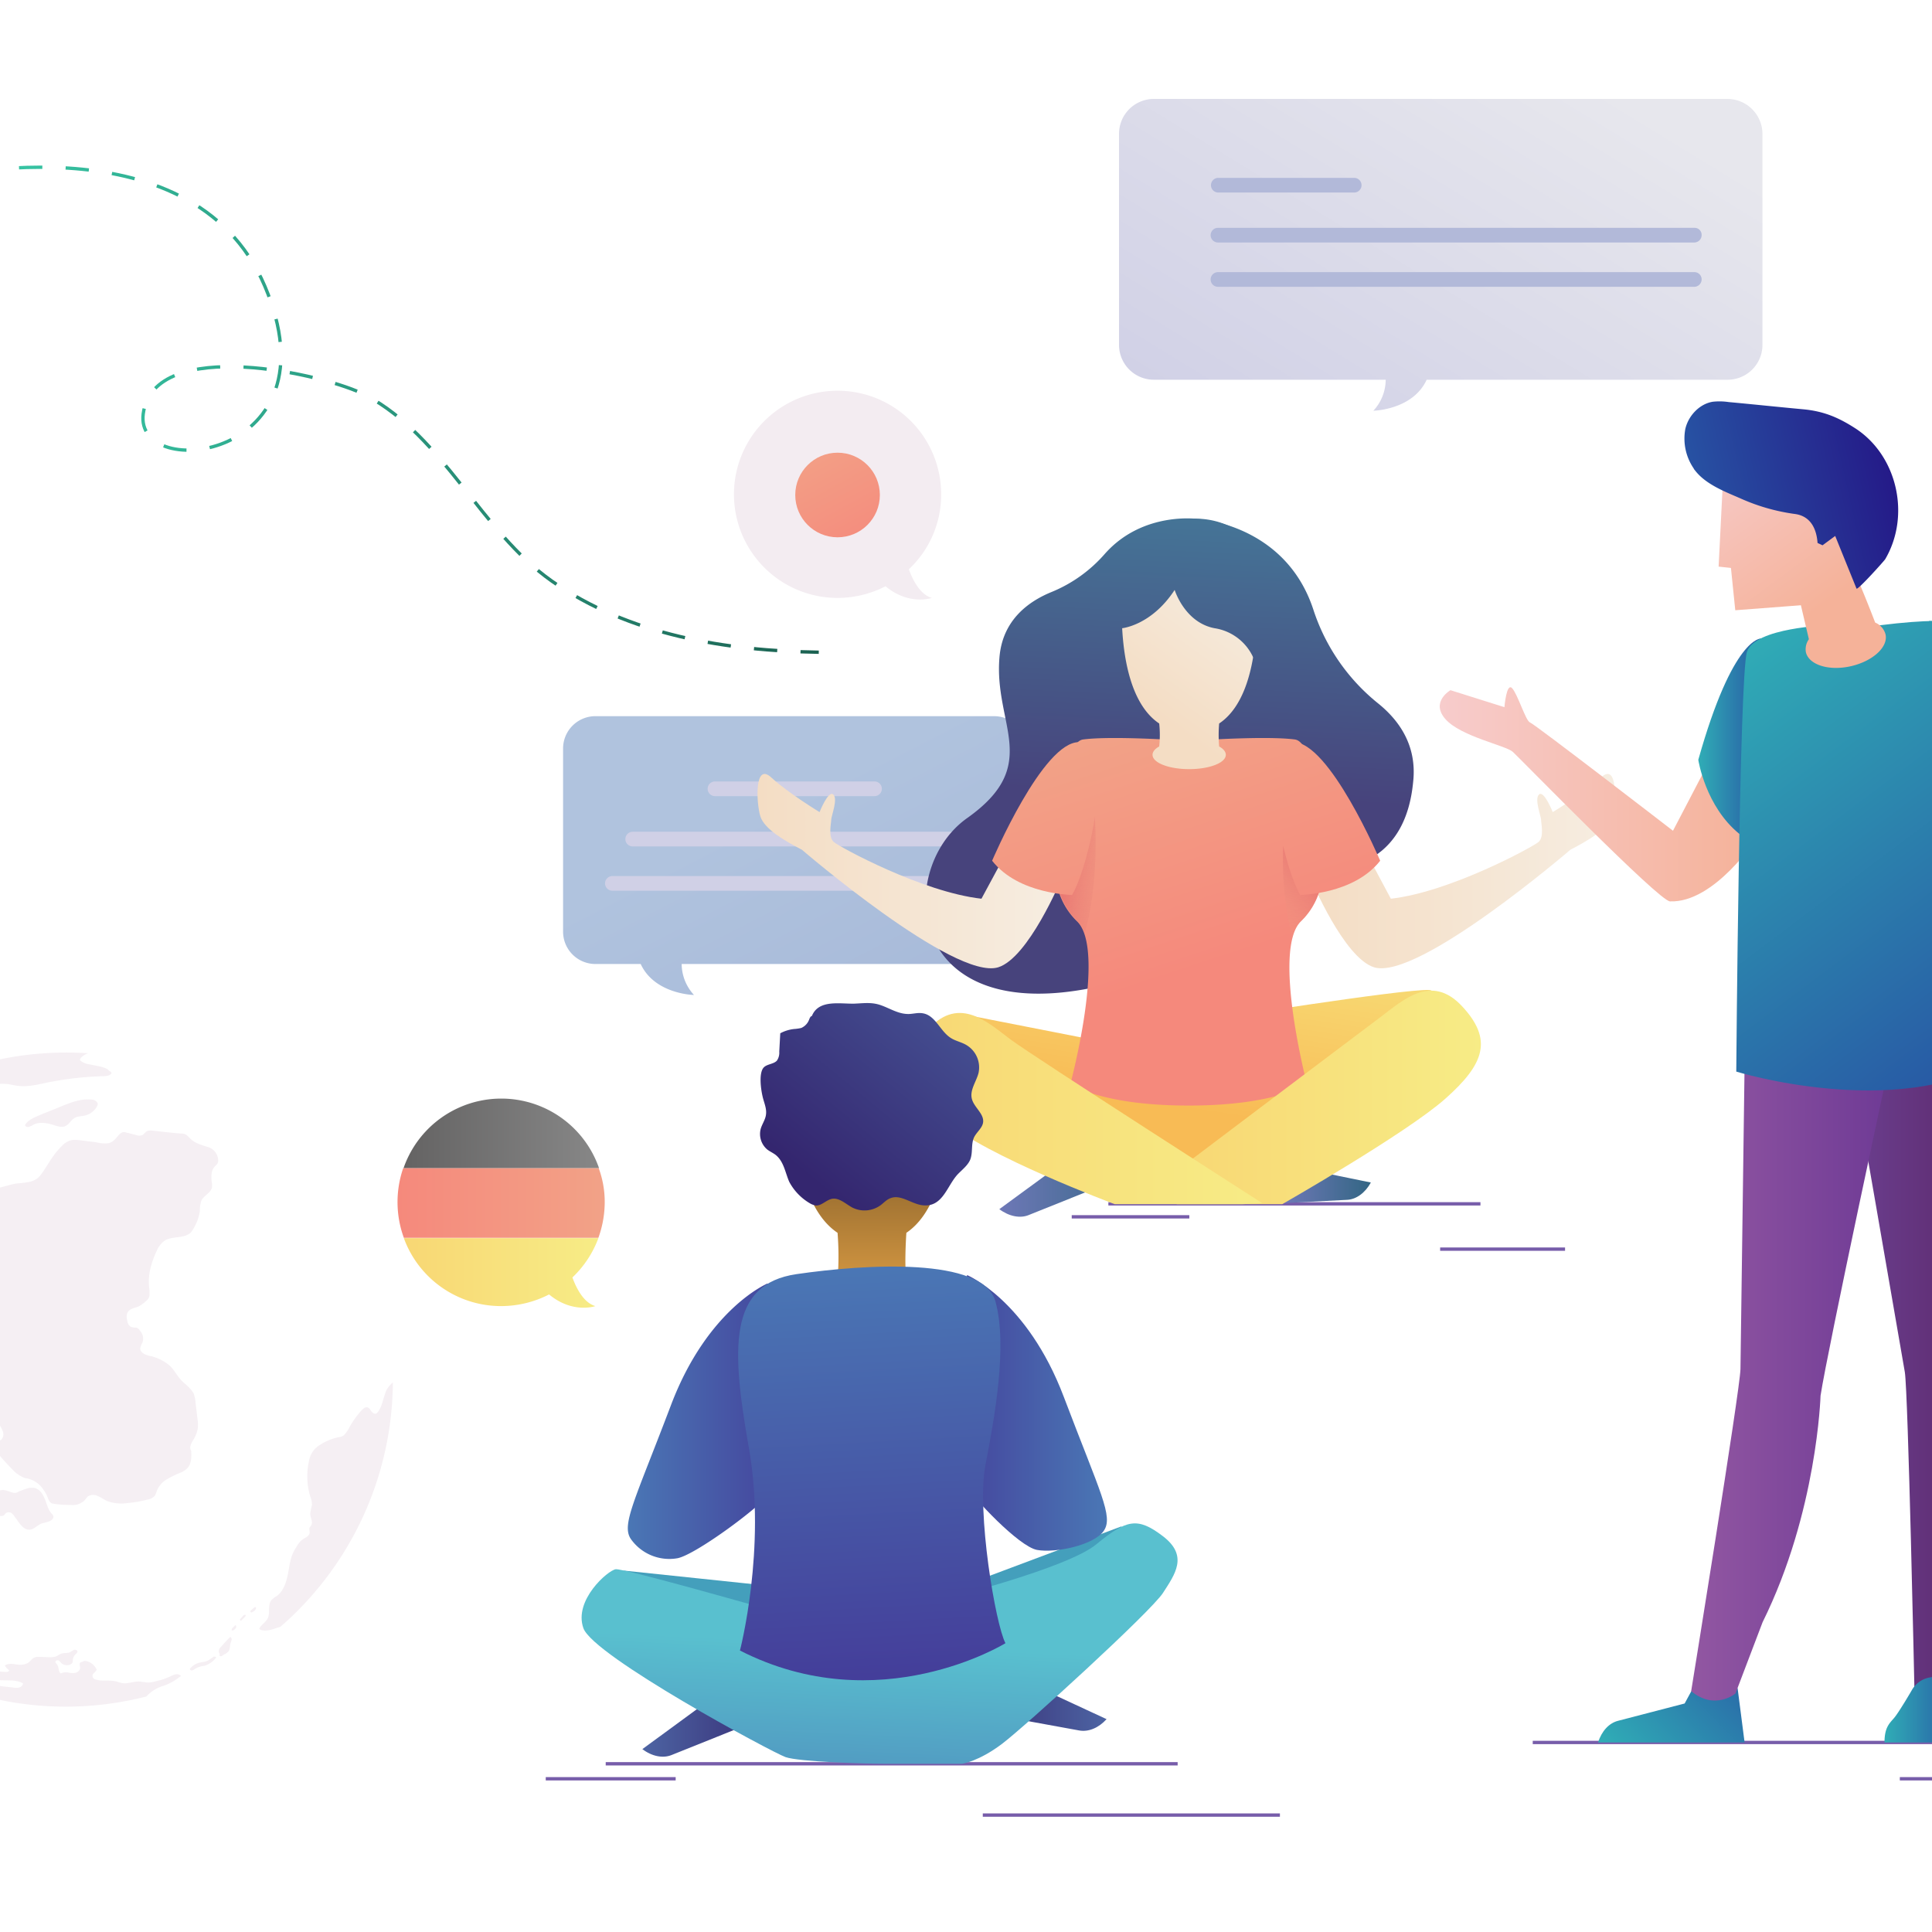 <?xml version="1.0"?>
<svg xmlns="http://www.w3.org/2000/svg" xmlns:xlink="http://www.w3.org/1999/xlink" version="1.1" width="300" height="300" viewBox="0 0 300 300"><svg xmlns:xlink="http://www.w3.org/1999/xlink" id="Ebene_1" data-name="Ebene 1" width="440" height="300" viewBox="0 0 850 580" x="-70" y="0"><defs><style>.cls-1{opacity:0.84;}.cls-2{fill:#f3ecf1;}.cls-3{fill:url(#Unbenannter_Verlauf_3);}.cls-4{fill:#b2b9d9;}.cls-49,.cls-5{fill:none;stroke-miterlimit:10;}.cls-5{stroke:#775daa;}.cls-6{fill:url(#Unbenannter_Verlauf_2);}.cls-7{fill:#d0d0e6;}.cls-8{fill:url(#Unbenannter_Verlauf_4);}.cls-9{fill:url(#Unbenannter_Verlauf_4-2);}.cls-10{fill:url(#Unbenannter_Verlauf_11);}.cls-11{fill:url(#Unbenannter_Verlauf_10);}.cls-12{fill:url(#Unbenannter_Verlauf_10-2);}.cls-13{fill:url(#Unbenannter_Verlauf_8);}.cls-14{fill:url(#Unbenannter_Verlauf_38);}.cls-15{fill:url(#Unbenannter_Verlauf_10-3);}.cls-16{fill:url(#Unbenannter_Verlauf_11-2);}.cls-17{fill:url(#Unbenannter_Verlauf_14);}.cls-18{fill:url(#Unbenannter_Verlauf_38-2);}.cls-19{fill:url(#Unbenannter_Verlauf_14-2);}.cls-20{fill:url(#Unbenannter_Verlauf_38-3);}.cls-21{fill:url(#Unbenannter_Verlauf_41);}.cls-22{fill:url(#Unbenannter_Verlauf_41-2);}.cls-23{fill:#449fbc;}.cls-24{fill:url(#Unbenannter_Verlauf_18);}.cls-25{fill:url(#Unbenannter_Verlauf_25);}.cls-26{fill:url(#Unbenannter_Verlauf_24);}.cls-27{fill:url(#Unbenannter_Verlauf_21);}.cls-28{fill:url(#Unbenannter_Verlauf_22);}.cls-29{fill:url(#Unbenannter_Verlauf_23);}.cls-30{fill:url(#Unbenannter_Verlauf_24-2);}.cls-31{fill:url(#Unbenannter_Verlauf_25-2);}.cls-32{fill:url(#Unbenannter_Verlauf_37);}.cls-33{fill:url(#Unbenannter_Verlauf_27);}.cls-34{fill:url(#Unbenannter_Verlauf_37-2);}.cls-35{fill:url(#Unbenannter_Verlauf_29);}.cls-36{fill:url(#Unbenannter_Verlauf_30);}.cls-37{fill:url(#Unbenannter_Verlauf_37-3);}.cls-38{fill:url(#Unbenannter_Verlauf_34);}.cls-39{fill:url(#Unbenannter_Verlauf_37-4);}.cls-40{fill:url(#Unbenannter_Verlauf_34-2);}.cls-41{fill:url(#Unbenannter_Verlauf_35);}.cls-42{fill:url(#Unbenannter_Verlauf_36);}.cls-43{fill:url(#Unbenannter_Verlauf_37-5);}.cls-44{fill:url(#Unbenannter_Verlauf_38-4);}.cls-45{fill:url(#Unbenannter_Verlauf_39);}.cls-46{fill:url(#Unbenannter_Verlauf_42);}.cls-47{fill:url(#Unbenannter_Verlauf_41-3);}.cls-48{fill:url(#Unbenannter_Verlauf_42-2);}.cls-49{stroke-dasharray:7;stroke:url(#Unbenannter_Verlauf_43);}.cls-50{fill:url(#Unbenannter_Verlauf_46);}.cls-51{fill:url(#Unbenannter_Verlauf_45);}.cls-52{fill:url(#Unbenannter_Verlauf_46-2);}.cls-53{fill:url(#Unbenannter_Verlauf_47);}</style><linearGradient id="Unbenannter_Verlauf_3" x1="601.16" y1="347.99" x2="521.22" y2="217.36" gradientTransform="matrix(1, 0, 0, -1, 0, 364.89)" gradientUnits="userSpaceOnUse"><stop offset="0" stop-color="#e7e7ed"/><stop offset="1" stop-color="#d0d0e6"/></linearGradient><linearGradient id="Unbenannter_Verlauf_2" x1="368.02" y1="123.56" x2="415.69" y2="31.25" gradientTransform="matrix(1, 0, 0, -1, 0, 364.89)" gradientUnits="userSpaceOnUse"><stop offset="0" stop-color="#b0c3de"/><stop offset="1" stop-color="#a4b6d7"/></linearGradient><linearGradient id="Unbenannter_Verlauf_4" x1="520.14" y1="9.5" x2="546.48" y2="9.5" gradientTransform="matrix(1, 0, 0, -1, 0, 364.89)" gradientUnits="userSpaceOnUse"><stop offset="0" stop-color="#6e78b7"/><stop offset="1" stop-color="#336684"/></linearGradient><linearGradient id="Unbenannter_Verlauf_4-2" x1="435.04" y1="13.76" x2="478.44" y2="13.76" xlink:href="#Unbenannter_Verlauf_4"/><linearGradient id="Unbenannter_Verlauf_11" x1="491.02" y1="213.69" x2="486.77" y2="126.19" gradientTransform="matrix(1, 0, 0, -1, 0, 364.89)" gradientUnits="userSpaceOnUse"><stop offset="0" stop-color="#457798"/><stop offset="1" stop-color="#47437c"/></linearGradient><linearGradient id="Unbenannter_Verlauf_10" x1="362.62" y1="103.38" x2="453.75" y2="103.38" gradientTransform="matrix(1, 0, 0, -1, 0, 364.89)" gradientUnits="userSpaceOnUse"><stop offset="0" stop-color="#f4ddc4"/><stop offset="1" stop-color="#f6ede1"/></linearGradient><linearGradient id="Unbenannter_Verlauf_10-2" x1="528.48" y1="103.38" x2="619.6" y2="103.38" xlink:href="#Unbenannter_Verlauf_10"/><linearGradient id="Unbenannter_Verlauf_8" x1="492.21" y1="29.83" x2="503.88" y2="106.16" gradientTransform="matrix(1, 0, 0, -1, 0.17, 363.12)" gradientUnits="userSpaceOnUse"><stop offset="0" stop-color="#f8bb55"/><stop offset="1" stop-color="#f7ec86"/></linearGradient><linearGradient id="Unbenannter_Verlauf_38" x1="472.95" y1="146.76" x2="496.62" y2="74.76" gradientTransform="matrix(1, 0, 0, -1, 0, 364.89)" gradientUnits="userSpaceOnUse"><stop offset="0" stop-color="#f2a287"/><stop offset="1" stop-color="#f5897c"/></linearGradient><linearGradient id="Unbenannter_Verlauf_10-3" x1="479.77" y1="152.14" x2="507.77" y2="190.89" xlink:href="#Unbenannter_Verlauf_10"/><linearGradient id="Unbenannter_Verlauf_11-2" x1="494.58" y1="213.52" x2="490.33" y2="126.02" xlink:href="#Unbenannter_Verlauf_11"/><linearGradient id="Unbenannter_Verlauf_14" x1="473" y1="101.1" x2="453.37" y2="103.45" gradientTransform="matrix(1, 0, 0, -1, 0, 364.89)" gradientUnits="userSpaceOnUse"><stop offset="0" stop-color="#f2a287" stop-opacity="0"/><stop offset="0.52" stop-color="#ec877a" stop-opacity="0.52"/><stop offset="1" stop-color="#e87471"/></linearGradient><linearGradient id="Unbenannter_Verlauf_38-2" x1="443.32" y1="137.02" x2="466.99" y2="65.02" xlink:href="#Unbenannter_Verlauf_38"/><linearGradient id="Unbenannter_Verlauf_14-2" x1="512.3" y1="89.99" x2="530.46" y2="103.99" xlink:href="#Unbenannter_Verlauf_14"/><linearGradient id="Unbenannter_Verlauf_38-3" x1="517.3" y1="161.34" x2="540.97" y2="89.34" xlink:href="#Unbenannter_Verlauf_38"/><linearGradient id="Unbenannter_Verlauf_41" x1="488.38" y1="35.45" x2="579.76" y2="35.45" gradientTransform="matrix(1, 0, 0, -1, 0, 364.89)" gradientUnits="userSpaceOnUse"><stop offset="0" stop-color="#f8d774"/><stop offset="1" stop-color="#f7ec86"/></linearGradient><linearGradient id="Unbenannter_Verlauf_41-2" x1="408.16" y1="32.1" x2="513.94" y2="32.1" xlink:href="#Unbenannter_Verlauf_41"/><linearGradient id="Unbenannter_Verlauf_18" x1="327.84" y1="-148.34" x2="371.24" y2="-148.34" gradientTransform="matrix(1, 0, 0, -1, 0, 364.89)" gradientUnits="userSpaceOnUse"><stop offset="0" stop-color="#4d64a3"/><stop offset="1" stop-color="#34266f"/></linearGradient><linearGradient id="Unbenannter_Verlauf_25" x1="422.44" y1="-143.7" x2="467.24" y2="-143.7" gradientTransform="matrix(1, 0, 0, -1, 0, 364.89)" gradientUnits="userSpaceOnUse"><stop offset="0" stop-color="#34266f"/><stop offset="1" stop-color="#4d64a3"/></linearGradient><linearGradient id="Unbenannter_Verlauf_24" x1="323.47" y1="-61.76" x2="375.94" y2="-61.76" gradientTransform="matrix(1, 0, 0, -1, 0, 364.89)" gradientUnits="userSpaceOnUse"><stop offset="0" stop-color="#4a77b5"/><stop offset="1" stop-color="#443c99"/></linearGradient><linearGradient id="Unbenannter_Verlauf_21" x1="414.84" y1="-59.26" x2="467.3" y2="-59.26" gradientTransform="matrix(1, 0, 0, -1, 0, 364.89)" gradientUnits="userSpaceOnUse"><stop offset="0" stop-color="#443c99"/><stop offset="1" stop-color="#4a77b5"/></linearGradient><linearGradient id="Unbenannter_Verlauf_22" x1="396.71" y1="38.86" x2="396.96" y2="-17.64" gradientTransform="matrix(1, 0, 0, -1, 0, 364.89)" gradientUnits="userSpaceOnUse"><stop offset="0" stop-color="#63471f"/><stop offset="1" stop-color="#ce9340"/></linearGradient><linearGradient id="Unbenannter_Verlauf_23" x1="398.28" y1="-128.86" x2="394.78" y2="-203.36" gradientTransform="matrix(1, 0, 0, -1, 0, 364.89)" gradientUnits="userSpaceOnUse"><stop offset="0" stop-color="#59c0cf"/><stop offset="1" stop-color="#4a77b5"/></linearGradient><linearGradient id="Unbenannter_Verlauf_24-2" x1="392.46" y1="-15.07" x2="399.46" y2="-142.57" xlink:href="#Unbenannter_Verlauf_24"/><linearGradient id="Unbenannter_Verlauf_25-2" x1="378.1" y1="11.3" x2="439.98" y2="86.78" xlink:href="#Unbenannter_Verlauf_25"/><linearGradient id="Unbenannter_Verlauf_37" x1="625.46" y1="-168.15" x2="667.46" y2="-127.48" gradientTransform="matrix(1, 0, 0, -1, 0, 364.89)" gradientUnits="userSpaceOnUse"><stop offset="0" stop-color="#30adb6"/><stop offset="1" stop-color="#2752a3"/></linearGradient><linearGradient id="Unbenannter_Verlauf_27" x1="567.22" y1="126.43" x2="662.44" y2="126.43" gradientTransform="matrix(1, 0, 0, -1, 0, 364.89)" gradientUnits="userSpaceOnUse"><stop offset="0" stop-color="#f7cccc"/><stop offset="1" stop-color="#f5b299"/></linearGradient><linearGradient id="Unbenannter_Verlauf_37-2" x1="644.8" y1="143.3" x2="665.62" y2="143.3" xlink:href="#Unbenannter_Verlauf_37"/><linearGradient id="Unbenannter_Verlauf_29" x1="690.49" y1="-47.6" x2="733.34" y2="-47.6" gradientTransform="matrix(1, 0, 0, -1, 0, 364.89)" gradientUnits="userSpaceOnUse"><stop offset="0" stop-color="#6b3f8f"/><stop offset="1" stop-color="#5b2769"/></linearGradient><linearGradient id="Unbenannter_Verlauf_30" x1="642.8" y1="-47.91" x2="702.8" y2="-47.91" gradientTransform="matrix(1, 0, 0, -1, 0, 364.89)" gradientUnits="userSpaceOnUse"><stop offset="0" stop-color="#9257a2"/><stop offset="1" stop-color="#6e3a95"/></linearGradient><linearGradient id="Unbenannter_Verlauf_37-3" x1="700.74" y1="-148.36" x2="725.31" y2="-148.36" xlink:href="#Unbenannter_Verlauf_37"/><linearGradient id="Unbenannter_Verlauf_34" x1="742.44" y1="193.4" x2="811" y2="193.4" gradientTransform="matrix(1, 0, 0, -1, 0, 364.89)" gradientUnits="userSpaceOnUse"><stop offset="0" stop-color="#f5b299"/><stop offset="1" stop-color="#f7cccc"/></linearGradient><linearGradient id="Unbenannter_Verlauf_37-4" x1="649.39" y1="167.11" x2="743.05" y2="42.44" xlink:href="#Unbenannter_Verlauf_37"/><linearGradient id="Unbenannter_Verlauf_34-2" x1="-859.69" y1="68.06" x2="-830.91" y2="118.22" gradientTransform="translate(-165.17 350.82) rotate(173.3)" xlink:href="#Unbenannter_Verlauf_34"/><linearGradient id="Unbenannter_Verlauf_35" x1="-2274.49" y1="-345.21" x2="-2215.52" y2="-345.21" gradientTransform="translate(-1591.11 313.15) rotate(167.09)" gradientUnits="userSpaceOnUse"><stop offset="0" stop-color="#251a88"/><stop offset="1" stop-color="#2752a3"/></linearGradient><linearGradient id="Unbenannter_Verlauf_36" x1="720.15" y1="133.92" x2="723.15" y2="155.76" gradientTransform="matrix(1, 0, 0, -1, 0, 364.89)" gradientUnits="userSpaceOnUse"><stop offset="0" stop-color="#30adb6" stop-opacity="0"/><stop offset="1" stop-color="#2752a3"/></linearGradient><linearGradient id="Unbenannter_Verlauf_37-5" x1="702.4" y1="206.94" x2="796.07" y2="82.27" xlink:href="#Unbenannter_Verlauf_37"/><linearGradient id="Unbenannter_Verlauf_38-4" x1="717.34" y1="268.66" x2="738.06" y2="268.66" xlink:href="#Unbenannter_Verlauf_38"/><linearGradient id="Unbenannter_Verlauf_39" x1="256.14" y1="309.86" x2="314.84" y2="309.86" gradientTransform="matrix(1, 0, 0, -1, 0, 650.11)" gradientUnits="userSpaceOnUse"><stop offset="0" stop-color="#646363"/><stop offset="1" stop-color="#878787"/></linearGradient><linearGradient id="Unbenannter_Verlauf_42" x1="254.34" y1="3.75" x2="316.54" y2="3.75" gradientTransform="matrix(1, 0, 0, -1, 0, 364.89)" gradientUnits="userSpaceOnUse"><stop offset="0" stop-color="#f5897c"/><stop offset="1" stop-color="#f2a287"/></linearGradient><linearGradient id="Unbenannter_Verlauf_41-3" x1="256.24" y1="-17.24" x2="314.64" y2="-17.24" xlink:href="#Unbenannter_Verlauf_41"/><linearGradient id="Unbenannter_Verlauf_42-2" x1="396.6" y1="197.65" x2="376.85" y2="233.9" xlink:href="#Unbenannter_Verlauf_42"/><linearGradient id="Unbenannter_Verlauf_43" x1="510.26" y1="-80.88" x2="297.42" y2="12.97" gradientTransform="translate(649.23 174.22) rotate(-168.21)" gradientUnits="userSpaceOnUse"><stop offset="0" stop-color="#3ad1ae"/><stop offset="1" stop-color="#1b6151"/></linearGradient><linearGradient id="Unbenannter_Verlauf_46" x1="445.92" y1="1114.98" x2="518.12" y2="1114.98" gradientTransform="translate(1094.31 700.74) rotate(145.61)" gradientUnits="userSpaceOnUse"><stop offset="0" stop-color="#9a5be8" stop-opacity="0.7"/><stop offset="1" stop-color="#bf6cff"/></linearGradient><linearGradient id="Unbenannter_Verlauf_45" x1="490.21" y1="1095.1" x2="478.03" y2="1134.44" gradientTransform="translate(1094.31 700.74) rotate(145.61)" gradientUnits="userSpaceOnUse"><stop offset="0" stop-color="#9041ff"/><stop offset="1" stop-color="#bf6cff"/></linearGradient><linearGradient id="Unbenannter_Verlauf_46-2" x1="470.87" y1="1102.98" x2="518.12" y2="1102.98" xlink:href="#Unbenannter_Verlauf_46"/><linearGradient id="Unbenannter_Verlauf_47" x1="571.81" y1="-10.68" x2="548.31" y2="-13.43" gradientTransform="translate(649.23 174.22) rotate(-168.21)" gradientUnits="userSpaceOnUse"><stop offset="0" stop-color="#9a5be8"/><stop offset="1" stop-color="#bf6cff"/></linearGradient></defs><title>sprache-lernen-1</title><g id="Objects"><g class="cls-1"><path class="cls-2" d="M160.84,334.8a5.69,5.69,0,0,0,3.2-2.5c.1-.3.3-.5.3-.8,0-.9-1.1-1.4-2-1.4-3.1-.3-6.2.9-9.1,2.1-2.1.9-4.3,1.7-6.4,2.6-1.6.7-3.4,1.4-4.3,2.9,0,.5.6.7,1.1.6a7.54,7.54,0,0,0,1.3-.6c1.8-1,4.1-.6,6,0,1.3.4,2.7.9,3.8.3s1.5-1.6,2.4-2.2C158.14,335,159.54,335.2,160.84,334.8Z"/><path class="cls-2" d="M200.84,496.3c.1.2.2.5,0,.6,0,.2.3.3.5.3a.86.86,0,0,0,.6-.3,4.35,4.35,0,0,1,.7-.4,3.11,3.11,0,0,0,.9-.7c.6-.7.4-1.8.7-2.6l.3-.9a.83.83,0,0,0-.3-.8c-.1,0-.1-.1-.2,0a.1.1,0,0,0-.1.1c-.9.9-1.8,1.9-2.6,2.8a1.76,1.76,0,0,0-.4.5A1.39,1.39,0,0,0,200.84,496.3Z"/><path class="cls-2" d="M204.54,489.3c0,.1.2.2.3.2a.76.76,0,0,0,.4-.2,1.7,1.7,0,0,0,.6-.6c.1-.3.1-.7-.2-.8l-1,1C204.64,489,204.54,489.2,204.54,489.3Z"/><path class="cls-2" d="M208.64,484.8c-.2-.1-.4.1-.6.2a10,10,0,0,1-1,1.1.55.55,0,0,0,.3.5l1.1-1.1a1.38,1.38,0,0,0,.3-.4C208.84,485,208.74,484.9,208.64,484.8Z"/><path class="cls-2" d="M211.84,482.6c-.1-.1-.3-.2-.4-.1s-.3.2-.4.3a6.47,6.47,0,0,1-.9.8.55.55,0,0,0,.3.5,3,3,0,0,0,1.3-.9C211.84,482.9,211.94,482.7,211.84,482.6Z"/><path class="cls-2" d="M198.34,497.9a4.53,4.53,0,0,1-2.1,1c-.4.1-.7.1-1.1.2A5.11,5.11,0,0,0,192,501c0,.4.5.6.9.4s.6-.4,1-.6a6.65,6.65,0,0,1,2.4-.7,7,7,0,0,0,3.6-2.5.63.63,0,0,0-.8-.2C198.84,497.5,198.64,497.8,198.34,497.9Z"/><path class="cls-2" d="M85.24,456.2a4.05,4.05,0,0,0-.5-.9,2,2,0,0,0-.6-.7.62.62,0,0,0-.8-.1c-.4.2-.4.8-.3,1.3a7.84,7.84,0,0,0,.5,1.4,2.26,2.26,0,0,1,.5,1.5,3,3,0,0,1-.4.8c-.3.5-.7,1-1,1.5-.2.3-.4.5-.4.8a1,1,0,0,0,.2.9.84.84,0,0,0,.7.2,1.56,1.56,0,0,0,1.2-.6,2.83,2.83,0,0,0,.6-1.6,12.86,12.86,0,0,1,.4-1.9A11.11,11.11,0,0,0,85.24,456.2Z"/><path class="cls-2" d="M88.24,467.9c-.2-.1-.4,0-.6-.1-.6-.1-1.1-.9-1.7-.9a.37.37,0,0,0-.2.5.85.85,0,0,0,.3.5,6.42,6.42,0,0,0,1.3,1c.2.1.5.3.7.2a.65.65,0,0,0,.6-.6C88.74,468.3,88.54,468,88.24,467.9Z"/><path class="cls-2" d="M120.34,481.4c.5.3,1-.2,1.3-.7a5,5,0,0,0,0-3.4,1.48,1.48,0,0,0-.8-1.2c-.5-.1-.9.2-1.4.2-.7,0-1.3-.6-2-.3a.75.75,0,0,0-.5.7,1.41,1.41,0,0,0,.1.9c.5,1.4,1.9,2.1,2.8,3.3C120,481.1,120.14,481.3,120.34,481.4Z"/><path class="cls-2" d="M127.34,464.7a2,2,0,0,0-.5,1.5c0,.4-.1.8.1,1.1a1.44,1.44,0,0,0,1.1.7c.4.1.9.1,1.3.2a4.53,4.53,0,0,0,1.6.3,1.8,1.8,0,0,0,.9-.4c.6-.3,1.2-.7,1.9-1,.1-.1.3-.2.3-.3s-.1-.5-.2-.7a3.79,3.79,0,0,0-1.7-1.4,4.84,4.84,0,0,0-1.7,0c-.5,0-1-.2-1.5-.2A1.66,1.66,0,0,0,127.34,464.7Z"/><path class="cls-2" d="M123.74,458.5a1.39,1.39,0,0,0-.2,1.1c.1,1.1.5,2.2-.1,3.2s-2.1,1.3-2.4,2.4a2.77,2.77,0,0,0-.1.9,3,3,0,0,0,1.4,2.2,1.68,1.68,0,0,0,1.2.3,2.15,2.15,0,0,0,1.2-.9,8.33,8.33,0,0,0,.4-1.5,5.85,5.85,0,0,0,.2-1.3.91.91,0,0,1,.3-.7c.3-.4.8-.4,1.3-.4a5.29,5.29,0,0,0,3.8-1.6c.1-.1.2-.2.2-.3s-.1-.2-.1-.3a10.92,10.92,0,0,0-1.3-1.7,2.65,2.65,0,0,0-.6-.5,4.71,4.71,0,0,0-1.6-.4c-.6-.2-1.2-.5-1.8-.7A1.49,1.49,0,0,0,123.74,458.5Z"/><path class="cls-2" d="M132.24,437.9a.37.37,0,0,0-.3-.1c-.1,0-.2.1-.3.2l-1.2,1.2c-.2.2-.4.3-.5.6a.88.88,0,0,0-.1.7.55.55,0,0,0,.5.3,1.42,1.42,0,0,0,.6-.2.76.76,0,0,1,.4-.2,3.59,3.59,0,0,0,1-.7.91.91,0,0,0,.2-1.1A.56.56,0,0,0,132.24,437.9Z"/><path class="cls-2" d="M129.34,433.6c.1.1.2.3.4.3s.1,0,.2-.1a.78.78,0,0,0,.3-.7,2.35,2.35,0,0,0-.2-.8,5.64,5.64,0,0,1-.4-1.2c-.1-.5-.2-1.2-.6-1.5a.37.37,0,0,0-.3-.1.6.6,0,0,0-.4.1,2,2,0,0,0-.8,1.2,1.79,1.79,0,0,0,.4,1.4,2.65,2.65,0,0,0,.6.5A8.18,8.18,0,0,0,129.34,433.6Z"/><path class="cls-2" d="M120.64,420.1c.3-.1.3-.5.2-.7a2.36,2.36,0,0,0-1.2-1.4c-.3,0-.3.4-.3.6s.3.4.4.6C120,419.6,120.24,420,120.64,420.1Z"/><path class="cls-2" d="M112.14,413.2a.45.45,0,0,0,.5,0,.68.68,0,0,0,.4-.8,1.56,1.56,0,0,0-.6-.8l-.2-.2c-.3-.1-.7.2-.9.4s-.3.3-.2.5.1.2.2.3A1,1,0,0,0,112.14,413.2Z"/><path class="cls-2" d="M87.54,485.6a97.75,97.75,0,0,0,91.4,23.7,11.1,11.1,0,0,1,4.8-3.1,16.14,16.14,0,0,0,5.6-3.1,1.86,1.86,0,0,0-1.8-.4,8.65,8.65,0,0,0-1.7.7,18.71,18.71,0,0,1-4,1.3,9.26,9.26,0,0,1-2.3.4c-1,0-2-.3-3-.3-1.6,0-3.1.7-4.7.5-.8-.1-1.6-.5-2.4-.6-1.9-.4-3.9.1-5.7-.5a1.09,1.09,0,0,1-.6-1.9,4.3,4.3,0,0,0,.9-1,4.42,4.42,0,0,0-3.6-2.7c-.3,0-.5.2-.8.3s-.4.1-.6.3c-.3.4,0,.9,0,1.4.1.7-.6,1.4-1.4,1.6a5.45,5.45,0,0,1-2.2-.1,3.41,3.41,0,0,0-2.2.3c-.8-.6-.5-1.9-1.1-2.7-.2-.3-.6-.6-.5-.9s.7-.5,1-.3.6.6.9.9a2.7,2.7,0,0,0,2.3.4c1.2-.4.9-1,1.1-1.9a2.68,2.68,0,0,1,1-1.5.85.85,0,0,0,.3-.5c.1-.5-.6-.7-1-.6a7.46,7.46,0,0,0-1.2.7c-.8.4-1.9.1-2.8.5-.5.2-1,.6-1.5.8a5.84,5.84,0,0,1-1.9.2c-1.2,0-2.3-.1-3.5-.1a2.45,2.45,0,0,0-1.6.6c-.5.4-.8.8-1.3,1.2a5.17,5.17,0,0,1-3.3.5c-1.3-.2-2.7-.4-3.7.3a4.36,4.36,0,0,0,1.3,1.4c0,.4-.6.6-1.1.5-.8,0-1.6-.1-2.4-.1s-1.6,0-1.9.7a1.09,1.09,0,0,0,.4,1.3,3.36,3.36,0,0,0,1.4.5c2.6.4,5.5-.3,7.8,1.1a1.63,1.63,0,0,1-1.2,1.2,3.66,3.66,0,0,1-1.8,0c-1.9-.2-3.8-.4-5.8-.7-2.7-.3-5.7-.7-7.6-2.7.2-.9,1.7-.4,2.4-1-.2-.6-.8-.8-1.4-.9a4.73,4.73,0,0,1-1.7-.1,4.07,4.07,0,0,1-1.7-1.2,1.05,1.05,0,0,1,1-.8,3.4,3.4,0,0,1,1.4.2c2.4.7,5.1,1.3,7.4.3-.7-1-2.2-1.2-3.4-1.1s-2.7.1-3.6-.8l.9-.9a3,3,0,0,0-2.1-.8,26.35,26.35,0,0,0-2.8-.2,47.06,47.06,0,0,0-7.5-.3,11.48,11.48,0,0,1-1.9.1,1.94,1.94,0,0,1-1.6-.8c.4-.1.4-.8,0-1.1s-.8-.5-1-.9a1.25,1.25,0,0,1,.7-1.6,2.5,2.5,0,0,1,1.9,0,73.33,73.33,0,0,1,8.1,1.9c1,.3,1.9.6,2.9.8a29,29,0,0,0,7.8.2c1.1-.1,3.3-1.4,3-2.8a1.75,1.75,0,0,0-1.8-1.1,5.86,5.86,0,0,1-2.3-.1c-.8-.3-1.4-1.3-2.2-1.6a11,11,0,0,0-1.8-.2,5.15,5.15,0,0,1-2.9-1.3,8.08,8.08,0,0,0-1.6-1.6c-.9-.5-2-.3-2.9-.8a12.17,12.17,0,0,1-1.7-1.5c-1.1-.9-2.7-1-4.1-1.3-4.5-.7-8.9-2.6-13.4-2.1a3.6,3.6,0,0,0-2.2.9c-.1.2-.3.3-.2.5s.2.4.3.6a22.44,22.44,0,0,1,3.1,4.3,2.84,2.84,0,0,0-1.7.7,20.25,20.25,0,0,0,5.6,6.4,9.56,9.56,0,0,1,2.6,2.3,1.19,1.19,0,0,1-1.3.4,17.19,17.19,0,0,1-3.9-1c-1-.4-3.4-1.4-3.7-2.5s1.2-1.7.8-3c-.5-1.6-1.3-2.8-1.5-4.5.4-.3.2-.8-.1-1.2a10,10,0,0,0-1.1-1,2.22,2.22,0,0,1-.5-2.3,10.37,10.37,0,0,0,.4-1,2.85,2.85,0,0,0-.4-2.2,4.89,4.89,0,0,0-1.6-1.6l-3.4-2.8a13.44,13.44,0,0,0-1.4-1.1l-2.1-1.2c-.8-.4-1.7-.8-2.5-1.3a2.9,2.9,0,0,0-1.8-.5,5,5,0,0,0-1.3.5,1.09,1.09,0,0,1-1.2-.4c-.5-1.3-2.1-1.7-3.1-2.7-.4-.4-1-.8-1.5-.6a1.19,1.19,0,0,1-.5,1.6,7.64,7.64,0,0,1-1.5-2.6c0,.4-.6.6-.9.4a1.5,1.5,0,0,1-.7-.9c-.4-.8-.7-1.5-1.1-2.3l.5-.5c.6.2,1.1.5,1.6.7a3.54,3.54,0,0,1-.3-1.1.87.87,0,0,1,.6-.9c.5-.1,1,.4,1.3.9.7,1.2,1.5,2.3,2.2,3.5.6-.3.7-1.2.6-1.9-.3-2.5-1.4-5.1-.4-7.3.5.4,1.4.6,1.7.1.2-.3,0-.7-.1-1a4.19,4.19,0,0,1,.1-3.3,1.38,1.38,0,0,1,.3-.4.66.66,0,0,1,.6.1,9.41,9.41,0,0,1,2.2,1.2,7.81,7.81,0,0,0,2,1.1,4.82,4.82,0,0,0,1.2,0,15.3,15.3,0,0,0,5.2-1.3c.5-.2,1.1-.5,1.5-.2a1.09,1.09,0,0,1,.4.9,15.26,15.26,0,0,1,.3,3,.37.37,0,0,1-.1.3c-.1.2-.4.1-.6.1a17.67,17.67,0,0,1-1.7-1.2c-.6-.4-1.5-.5-1.8.1.3,1.2,1.4,1.9,2.2,2.9,1.1,1.4,1.4,3.3,2.4,4.8A7.35,7.35,0,0,0,99,465a30.83,30.83,0,0,0,6.7-.9,7.07,7.07,0,0,1,2.5-.2,12.59,12.59,0,0,0,2.7.4,3.1,3.1,0,0,0,1.8-.9,3.4,3.4,0,0,0,1.2-3.2c-.4-1.7-1.8-1.3-2.9-2-1.6-.9-.1-2.5.5-3.5a1.84,1.84,0,0,0,.2-2,1.65,1.65,0,0,0-2.1-.1,6.25,6.25,0,0,1-2,1,7.52,7.52,0,0,1-1.5,0,1.54,1.54,0,0,0-1.4.6,4.53,4.53,0,0,0-.3,1.6c-.2.9-1.2,1.4-2.1,1.8a11,11,0,0,1-3.5,1.1,2,2,0,0,1-.8-.1,1.06,1.06,0,0,1-.2-1.3,2.73,2.73,0,0,1,1.2-.9,6.54,6.54,0,0,0,2.6-1.7,2.12,2.12,0,0,0-.1-2.8,3.36,3.36,0,0,0-1.4-.5c-.5-.2-1-.5-1-1a.89.89,0,0,1,.8-1,1.52,1.52,0,0,1,1.3.3c.4.2.8.6,1.2.4a1.62,1.62,0,0,0,.5-.9,2.92,2.92,0,0,1,1.1-1.6,1.19,1.19,0,0,1,.7,1.5.67.67,0,0,0,1,.3,3.45,3.45,0,0,0,.9-.8,2.19,2.19,0,0,1,2.2-.3c1.6.7,2,3.2,3.6,3.8l1.2.3c.4.2.8.5.7.9a.76.76,0,0,1-.2.5,3.32,3.32,0,0,0-.5,1.6,2.34,2.34,0,0,0,.2,1.2,1,1,0,0,0,1,.5c1-.2.9-2,1.9-2.2.6-.1,1.1.5,1.6.9a6.8,6.8,0,0,0,4.6,1.6,27.43,27.43,0,0,1,5,.3,9.87,9.87,0,0,1,3.2,1.7c.4.3,1.6,1.3,2.2,1a.63.63,0,0,0,.3-.8,3.55,3.55,0,0,0-.4-.9,3.51,3.51,0,0,1-.5-2,1.86,1.86,0,0,1,1.2-1.6c.7-.2,1.5.2,2.1-.1.4-.2.6-.7,1-.9a1.72,1.72,0,0,1,1.4.1,5.24,5.24,0,0,1,1,1.1c.3.5.7.9,1,1.4.9,1.3,2.1,2.7,3.6,2.5,1.2-.1,2.1-1.2,3.2-1.7s2.7-.5,3.5-1.4a1,1,0,0,0,.3-1,1.79,1.79,0,0,0-.5-.7c-1.1-1.2-1.4-2.8-2-4.3s-1.5-3-3.1-3.4a4.94,4.94,0,0,0-2.7.3,18,18,0,0,0-2.1.8,4.18,4.18,0,0,1-1,.4,3.59,3.59,0,0,1-1.1-.2c-1.2-.4-2.5-1-3.7-.5a12.9,12.9,0,0,0-1.6.9c-.6.2-1.4.1-1.6-.5-.1-.3,0-.6-.1-.8-.2-.7-1.1-.9-1.9-.9-1.4,0-3.1-.2-3.7-1.4a3.81,3.81,0,0,1-.3-1c-.9-3.8-1.8-7.9-.3-11.5a5.78,5.78,0,0,0,.5-1.4,1.31,1.31,0,0,0-.6-1.2c-.5,0-.6.6-.6,1.1a3.31,3.31,0,0,1-1.4,2.1,1.57,1.57,0,0,1-.6-1.9c-.4-.2-.8.1-1,.5a2.46,2.46,0,0,0,.1,1.2c.4,1.4.7,2.8,1.1,4.1a12.76,12.76,0,0,1,.6,3.3,3.8,3.8,0,0,1-1.3,3c-.8-.5-.8-1.6-.9-2.5a18.68,18.68,0,0,0-1.5-6.6c-.4-.3-.3-1,0-1.4s.8-.7,1-1.1c.3-.8-.2-1.6-.3-2.4-.1-1.1.6-2.1,1-3.2s.3-2.5-.7-2.9c-.4.5-.8,1-1.2,1.6a1.39,1.39,0,0,0-2.2.8c-.1.6.3,1.1.5,1.7s.1,1.3-.4,1.5-1-.2-1.4-.5l-2.3-2a8.54,8.54,0,0,0,1.8-3.7,8,8,0,0,0-.6-3.7,2.73,2.73,0,0,0-.7-1.3,1.21,1.21,0,0,0-1.4-.1c-.9-.3-.8-1.7-1.5-2.4a4.45,4.45,0,0,0-2-.8c-.7-.2-1.5-.5-1.6-1.2a1.61,1.61,0,0,1,.9-1.7,10.38,10.38,0,0,0,1.7-1.2c.6-.6.7-1.5,1.3-2.1a2.66,2.66,0,0,1,2.6-.3,6,6,0,0,1,2.2,1.6c1.3,1.2,2.6,2.4,3.9,3.7a10.8,10.8,0,0,1,2.4,2.8c.6,1,.8,2.2,1.4,3.2a2.92,2.92,0,0,0,2.8,1.7c1.3-.2,2.2-1.5,3.5-1.5a1.61,1.61,0,0,1,1.1.5c1.5,1.3,1.3,3.7,1.9,5.5.6,1.6,1.8,2.9,2.4,4.5a2.42,2.42,0,0,1-.4,2.6c-.7.5-1.8.5-2.2,1.2s.1,1.7.7,2.4c1.5,1.8,3.1,3.6,4.8,5.3a9.48,9.48,0,0,0,4.3,2.8c-.2-.1-.3-.1-.5-.2a8.23,8.23,0,0,1,4.4,2.1,12.3,12.3,0,0,1,2.6,4.2,2.59,2.59,0,0,0,.7,1.1c.3.3.8.3,1.2.4a40.28,40.28,0,0,0,4.9.3,5.13,5.13,0,0,0,4-1.3c.4-.4.6-.8,1-1.2a2.92,2.92,0,0,1,3-.2c1,.4,1.8,1,2.8,1.5a12.57,12.57,0,0,0,6.4.6,35.75,35.75,0,0,0,5.7-1,3.68,3.68,0,0,0,2.3-1.2,6.71,6.71,0,0,0,.6-1.5,7.06,7.06,0,0,1,3-3.4,31.07,31.07,0,0,1,4.1-2,6.43,6.43,0,0,0,2.1-1.4c1.2-1.3,1.2-3.4,1.1-5.2-.7-.9,0-2.2.6-3.2a9.34,9.34,0,0,0,1.4-3.6,11.11,11.11,0,0,0-.1-2.6l-.6-5.1a11.08,11.08,0,0,0-.5-2.5c-.8-1.8-2.7-2.9-4-4.4-1.1-1.2-1.9-2.8-3.1-4a13.7,13.7,0,0,0-6.4-3.1c-1.2-.3-2.7-1-2.6-2.3a4.71,4.71,0,0,1,.6-1.5,3.45,3.45,0,0,0-.5-3.5c-.3-.4-.7-1-1.2-1.1s-1.3,0-1.9-.4a2.43,2.43,0,0,1-.9-1.8,3.3,3.3,0,0,1,.1-2.4c.6-1.1,2-1.3,3.1-1.7a9.45,9.45,0,0,0,2.3-1.6,3,3,0,0,0,1.1-1.4,2.77,2.77,0,0,0,.1-.9,9.7,9.7,0,0,0-.1-1.7c-.5-3.9.6-7.7,2.3-11.3a7.13,7.13,0,0,1,2.4-3c2.2-1.3,5.2-.6,7.3-2a3,3,0,0,0,.8-.8,14.88,14.88,0,0,0,2.4-6,9.12,9.12,0,0,1,.5-3.3c.8-1.4,2.7-2.2,3.1-3.7a3.79,3.79,0,0,0,0-1.5c-.2-1.6-.3-3.5.7-4.7.4-.5,1-.9,1.1-1.4a1.7,1.7,0,0,0,.1-.7,4.31,4.31,0,0,0-2.9-3.9c-1.9-.6-3.9-1.1-5.4-2.5a7,7,0,0,0-1.6-1.4,3,3,0,0,0-1.3-.2c-2.6-.2-5.2-.5-7.7-.8-1-.1-2.1-.3-2.8.3l-.9.9a2.8,2.8,0,0,1-2.2,0c-.9-.2-1.8-.5-2.8-.7a2.08,2.08,0,0,0-1.1-.1,3.51,3.51,0,0,0-.8.5c-1.1,1.1-1.8,2.4-3.4,2.8a10,10,0,0,1-3.8-.3l-2.5-.3-2.4-.3a13.4,13.4,0,0,0-2-.1,5.28,5.28,0,0,0-2.9,1.4,25,25,0,0,0-2.2,2.4c-1.6,2-2.7,4.1-4.2,6.2a8.06,8.06,0,0,1-1.2,1.4,6.09,6.09,0,0,1-3.1,1.3c-1.1.2-2.3.3-3.4.4-2.4.4-4.6,1.3-7,1.6-2.6.2-4.9,1.2-7.4,1.7l-1.3.3a5.78,5.78,0,0,0-1.4.5,25.81,25.81,0,0,0-11.1,7.5,1.19,1.19,0,0,0,.9.5h1.1a6.93,6.93,0,0,1,2,.3c1.9.5,4,1.3,5,3,.8,1.4.4,2.5.1,4a6.1,6.1,0,0,0,.1,3,22.59,22.59,0,0,1,1.1,3.7,9.22,9.22,0,0,1-.7,3.6c-.4,1-.7,2.1-1.1,3.1a55.22,55.22,0,0,0-2.1,9.8c-.3,1.8-.3,3.3-1.4,4.8-.1.1-.2.3-.4.3s-.6-.2-.7-.5c-1.1-2.7,1-5.7.8-8.6-.1-1.2-.6-2.5,0-3.6a7.63,7.63,0,0,1,.8-1.1c.8-1.3.4-3,.3-4.5a15.19,15.19,0,0,1,1.1-7.6,9,9,0,0,0,.8-2.3,2.44,2.44,0,0,0-.6-2.2,3.38,3.38,0,0,0-2-.6c-2.1-.2-4.2-.3-6.2-.5-1.4-.1-3.2-.1-3.9,1.2a2.09,2.09,0,0,1-.4.6,1.27,1.27,0,0,1-.6.1c-1.4-.1-2.7-1.7-4-1.2a3.33,3.33,0,0,0-1.1.9,12.83,12.83,0,0,1-3,1.7,11.33,11.33,0,0,0-3,2.4,2.92,2.92,0,0,0-.6,3.3,5.89,5.89,0,0,0,1,2.6,2.36,2.36,0,0,0,2.4,1.1,4.51,4.51,0,0,1,1.1-.3A1.87,1.87,0,0,1,100,385a4.22,4.22,0,0,1,.3,1.9v5.2a6.15,6.15,0,0,1-.2,1.9,1.89,1.89,0,0,1-1.3,1.3c-.9-1-.6-2.6-.7-3.9a7.33,7.33,0,0,0-1.2-3.5,3.26,3.26,0,0,0-2.7-1.7,2.15,2.15,0,0,1-.8,0c-.5-.2-.4-.9-.5-1.5a2.84,2.84,0,0,0-1.3-2.1,9.73,9.73,0,0,0-2.3-1.1,11.09,11.09,0,0,0-4-.9,1.34,1.34,0,0,1-.9-.2c-.1-.2-.1-.4-.2-.6,0-.7-.1-1.4-.1-2a1.36,1.36,0,0,0-.1-1.7c-.1-.2-.3-.4-.3-.6-.1-.7.7-1.3.8-2.1a1.31,1.31,0,0,0-.6-1.2c-.7.1-1,1-1.6,1a.88.88,0,0,1-.8-.9,2.66,2.66,0,0,1,.3-1.2c2.7-5.9,5.5-11.8,7.9-17.9.2-.4.2-.9-.1-1.1a.66.66,0,0,0-.7.2,27,27,0,0,0-5.6,5.6c-4.6,5.5-9.4,10.9-14.4,16a2.63,2.63,0,0,1-1.4.9,3.26,3.26,0,0,1,0-1.7,19.64,19.64,0,0,1,1.7-4.6,11.29,11.29,0,0,0,1.2-4.7v-.1A98.5,98.5,0,0,0,87.54,485.6Zm11.7-69.2c.6-.4,1.3,0,1.9.4a9.21,9.21,0,0,1,3,3.2c.7,1.1,1.2,2.3,2.3,3s2.3.8,3.4,1.3a1.85,1.85,0,0,1,1.2,1.5,2.53,2.53,0,0,1-1,1.7c-.4.4-.9.8-1.3,1.2A5.5,5.5,0,0,1,107,430a2,2,0,0,1-2.9-2.3c.1-.6.4-1.2.5-1.8a1.08,1.08,0,0,0-.9-1.3,1.52,1.52,0,0,0-1,.6c-.4.4-.8.9-1.2,1.3s-.7.7-1.1.7c-.8,0-1.2-1-1.9-1.4,0-.8.8-1.3,1.2-1.9a3.57,3.57,0,0,0,.5-2.5,8.47,8.47,0,0,0-.8-2.4,5.78,5.78,0,0,1-.5-1.4A.93.93,0,0,1,99.24,416.4Zm-8.3-12.2c.6-.2,1.2.4,1.7.8.7.7,1.4,1.6,1.2,2.5a4.88,4.88,0,0,1-.3.7,15.24,15.24,0,0,0-1.2,3.6,10.1,10.1,0,0,0-.3,1.7,11.48,11.48,0,0,0,.6,3.7,1.27,1.27,0,0,1,.1.6,2.09,2.09,0,0,1-.4.6,5.94,5.94,0,0,1-3.7,1.3.37.37,0,0,1-.3-.1l-.3-.3a4.67,4.67,0,0,1-.5-1c0-.1-.1-.2-.1-.3s.1-.2.2-.3c.6-.6,1.1-1.2,1.7-1.8a1.27,1.27,0,0,0,.4-.6,1.18,1.18,0,0,0-.1-.8c-.2-.6-.5-1.1-.7-1.7a2.25,2.25,0,0,1,0-1.8c.2-.5.7-.8,1-1.2a4,4,0,0,0,.4-3.2,3.81,3.81,0,0,1-.1-1.5A.83.83,0,0,1,90.94,404.2Zm-8.6,8.5c.1,0,.1.1.2.1a4.87,4.87,0,0,0-.1,1.2,2.72,2.72,0,0,1,0,.9,1.51,1.51,0,0,1-1.1,1.2,4.17,4.17,0,0,1-.6-.8,5,5,0,0,1,.2-1.2c.1-.2.1-.5.3-.7A1.9,1.9,0,0,1,82.34,412.7Z"/><path class="cls-2" d="M228.14,449.3a5.75,5.75,0,0,1,.5,2.6,18.43,18.43,0,0,0-.5,2.5c0,1.2.9,2.5.3,3.5-.1.2-.4.5-.5.7-.2.5.1,1.1,0,1.7-.2.8-1,1.2-1.7,1.6-1.4.8-2,2.1-2.8,3.4-1.3,2.2-1.5,4.7-2,7.2s-1.3,5.1-3.3,6.6a7.63,7.63,0,0,0-1.7,1.3c-1.1,1.5-.3,3.7-1,5.3-.6,1.3-2,2-2.6,3.2.1.3.5.4.8.5,1.9.4,3.7-.5,5.5-1a90.82,90.82,0,0,0,7.1-6.8,98,98,0,0,0,26.7-66.6,9.09,9.09,0,0,0-1.8,2.1c-1.1,2.2-1.2,4.8-2.7,6.8-.2.2-.4.5-.7.5-.5.1-1-.4-1.3-.8s-.6-1-1.2-1.1-1.1.3-1.6.8a26.56,26.56,0,0,0-3.7,5.1,8.58,8.58,0,0,1-1.3,2,2.33,2.33,0,0,1-1.7,1,16.41,16.41,0,0,0-6.1,2.5,7,7,0,0,0-3.1,4.8A21.15,21.15,0,0,0,228.14,449.3Z"/><path class="cls-2" d="M122.44,322.7a8.47,8.47,0,0,0-1.9,1.4l-.1.1v.1c0,.1.2.2.3.2a5.41,5.41,0,0,0,2.8-.3c.6-.2,1.2-.3,1.7-.5a4.68,4.68,0,0,1,1.7-.2h.5c.2,0,.3.1.5.2a.76.76,0,0,1,.2.4c0,.7-1.4,1.1-1.9,1.2a20.48,20.48,0,0,1-2.4.5,15.54,15.54,0,0,0-2.3.5c-.4.1-.7.3-1.1.4a1.33,1.33,0,0,0-1,.6c0,.1-.1.1-.1.2a.1.1,0,0,0,.1.1c.3.2,1-.1,1.3-.2a104.58,104.58,0,0,1,12.3-1.9,23.81,23.81,0,0,1,3.8-.1c1.3.1,2.5.5,3.8.6,2.8.3,5.7-.4,8.5-1a98.11,98.11,0,0,1,16.2-1.9c.9,0,2.3,0,3-.7.4-.4-.2-.7-.5-.9s-.4-.4-.7-.6a9.68,9.68,0,0,0-2.4-.8l-3-.6a5,5,0,0,1-2.6-1.1c-.1-.1-.1-.1-.1-.2-.2-.5,1.1-1.4,1.5-1.6a3,3,0,0,1,1-.4,98.63,98.63,0,0,0-35.8,4.2,5.5,5.5,0,0,1-.9.7A14.26,14.26,0,0,1,122.44,322.7Z"/></g><path class="cls-3" d="M653.64,29.7H481.34a10.46,10.46,0,0,0-10.4,10.4v63.5a10.46,10.46,0,0,0,10.4,10.4H551a13.84,13.84,0,0,1-3.7,9.3s11.8-.2,16-9.3h90.4a10.46,10.46,0,0,0,10.4-10.4V40.1A10.54,10.54,0,0,0,653.64,29.7Z"/><path class="cls-4" d="M541.54,53.4h-40.8a2.2,2.2,0,1,0,0,4.4h40.8a2.2,2.2,0,1,0,0-4.4Z"/><path class="cls-4" d="M643.64,68.4h-143a2.2,2.2,0,1,0,0,4.4h143a2.22,2.22,0,0,0,2.2-2.2A2.1,2.1,0,0,0,643.64,68.4Z"/><path class="cls-4" d="M643.64,81.7h-143a2.2,2.2,0,1,0,0,4.4h143a2.22,2.22,0,0,0,2.2-2.2A2.16,2.16,0,0,0,643.64,81.7Z"/><line class="cls-5" x1="595.14" y1="523.1" x2="773.84" y2="523.1"/><line class="cls-5" x1="705.34" y1="534" x2="799.84" y2="534"/><line class="cls-5" x1="316.84" y1="529.5" x2="488.54" y2="529.5"/><line class="cls-5" x1="467.74" y1="361.4" x2="579.44" y2="361.4"/><line class="cls-5" x1="567.34" y1="375" x2="604.84" y2="375"/><line class="cls-5" x1="456.74" y1="365.3" x2="492.04" y2="365.3"/><line class="cls-5" x1="298.84" y1="534" x2="337.84" y2="534"/><line class="cls-5" x1="430.04" y1="544.9" x2="519.24" y2="544.9"/><path class="cls-6" d="M433.44,215H313.74a9.71,9.71,0,0,0-9.7,9.7v55a9.71,9.71,0,0,0,9.7,9.7h13.6c4.2,9.1,16,9.3,16,9.3a13.84,13.84,0,0,1-3.7-9.3h93.9a9.71,9.71,0,0,0,9.7-9.7v-55A9.8,9.8,0,0,0,433.44,215Z"/><path class="cls-7" d="M397.54,234.6h-47.9a2.2,2.2,0,0,0,0,4.4h47.9a2.2,2.2,0,0,0,0-4.4Z"/><path class="cls-7" d="M422.24,249.7h-97.3a2.2,2.2,0,0,0,0,4.4h97.3a2.2,2.2,0,0,0,0-4.4Z"/><path class="cls-7" d="M428.34,263H318.84a2.2,2.2,0,0,0,0,4.4h109.4a2.22,2.22,0,0,0,2.2-2.2A2.07,2.07,0,0,0,428.34,263Z"/><path class="cls-8" d="M520.14,349.6v11.6l19.2-1c2.8-.1,5.5-2.1,7.2-5.2Z"/><path class="cls-9" d="M443.74,364.8l19.2-7.7,4.7,2.2,10.8-7.9-7.9-14.4L435,363C437.94,365.2,441.24,365.8,443.74,364.8Z"/><path class="cls-10" d="M548.64,211.1a59.83,59.83,0,0,1-19.3-27.9c-8.4-26-34.7-27.4-34.7-27.4s-16.5-2.4-27.9,10.4a42.59,42.59,0,0,1-16,11.5c-6.9,2.8-14.8,8.4-15.7,19.7-1.7,20.3,12.9,32.2-9.7,48.2s-18.5,67.1,46.4,48.8l-23.2-44.7,30.1-2.3s51.7,15,56.3,14,22-2.4,24.3-26.7C560.44,223.8,555,216.2,548.64,211.1Z"/><path class="cls-11" d="M429.64,269.8c-17.8-2-42.5-15.5-44.3-17s-.8-5.6-.8-6.7,2.1-6.3.6-7.6-4.1,5.3-4.1,5.3-9.4-5.7-14.5-10.4-4.5,7.6-3.3,11.6,7.7,7.6,12.5,10.1c0,0,45.7,39.3,58.9,35.3,9.1-2.8,18.9-26.3,18.9-26.3l-14.4-11.9Z"/><path class="cls-12" d="M552.54,269.8c17.8-2,42.5-15.5,44.3-17s.8-5.6.8-6.7-2.1-6.3-.6-7.6,4.1,5.3,4.1,5.3,9.4-5.7,14.5-10.4,4.5,7.6,3.3,11.6-7.7,7.6-12.5,10.1c0,0-45.7,39.3-58.9,35.3-9.1-2.8-18.9-26.3-18.9-26.3l14.5-11.9Z"/><path class="cls-13" d="M563.94,297.2c-8-.3-65.6,8.9-65.6,8.9l.1,13.7-2.8-2-22.5-3.7-45.4-8.9,2.2,16.8,8,11,15.9,4.5,27.1,10.4,20.6-.1.4-2.9,19.9-6.9s22.6-5.8,23.6-6.3S571.94,297.5,563.94,297.2Z"/><path class="cls-14" d="M525.54,276.6a21,21,0,0,0,6-19.3s-.5-34.3-7.8-35.3-24.3,0-24.3,0l-7.5,5-7.5-5s-17-1-24.3,0-7.8,35.3-7.8,35.3a21,21,0,0,0,6,19.3c8.8,8.5-2,48.8-2,48.8s9,6.5,35.5,6.5,35.5-6.5,35.5-6.5S516.84,285.1,525.54,276.6Z"/><path class="cls-15" d="M512,176.8l-20-1.7-20,1.7s-2.9,31.1,11,40.4a31.65,31.65,0,0,1,0,6.9c-1.3.7-2,1.6-2,2.5,0,2.4,4.9,4.3,11,4.3s11-1.9,11-4.3c0-.9-.7-1.8-2-2.5a39.37,39.37,0,0,1,0-6.9C514.94,207.9,512,176.8,512,176.8Z"/><path class="cls-16" d="M471.84,188.6s8.8-.8,15.8-11.5c0,0,3,9.8,12,11.5a15.29,15.29,0,0,1,11.6,8.8s12.4-16.8,6.5-26.6-16.1-17.3-29.4-14.5S459.54,172.4,471.84,188.6Z"/><path class="cls-17" d="M460.64,280.2c4.6-16,3-35.4,3-35.4l-10.8,5.1c-.3,4.3-.3,7.4-.3,7.4a21,21,0,0,0,6,19.3A9,9,0,0,1,460.64,280.2Z"/><path class="cls-18" d="M432.84,258.4s15.3-36,26.2-35.6,3.3,36.4-2.2,45.9C456.84,268.6,440.84,268.6,432.84,258.4Z"/><path class="cls-19" d="M531.54,257.4v-.7l-2.8-3.8-8.5,1.1a97.63,97.63,0,0,0,2.7,27.5,10.32,10.32,0,0,1,2.5-4.9A20.71,20.71,0,0,0,531.54,257.4Z"/><path class="cls-20" d="M549.34,258.4s-15.3-36-26.2-35.6-3.3,36.4,2.2,45.9C525.34,268.6,541.34,268.6,549.34,258.4Z"/><path class="cls-21" d="M488.34,351.4s54.3-41,61-46,15.3-13.3,24.6-3.3,6.7,17.3-5,27.7-49,31.7-49,31.7h-31.7V351.4Z"/><path class="cls-22" d="M513.94,361.2s-68.8-44.1-75.5-49.1-15.3-13.3-24.6-3.3-6.7,17.3,5,27.7,50.8,25,50.8,25H508Z"/><path class="cls-23" d="M322.24,471.5l43.9,4.6h50.3l13.7-2.3,41.6-15.6s-10.2,24.9-11.2,25.2-38.1,12-38.1,12-28.6-3-33.6-2.3-41-6.3-41-6.3l-22.3-8.3Z"/><path class="cls-24" d="M336.54,526.9l19.2-7.7,4.7,2.2,10.8-7.9-7.9-14.4-35.5,26C330.74,527.3,334,527.9,336.54,526.9Z"/><path class="cls-25" d="M459,519.5l-20.3-3.7-4.2,3.1-12.1-5.6,4.9-15.7,39.9,18.5C464.84,518.7,461.84,520,459,519.5Z"/><path class="cls-26" d="M365.44,385.3s-18,7.5-29,36.5-15,36-12,40.3a14.14,14.14,0,0,0,13.9,5.7c5.5-1,25.6-16,27.1-19s10.5-23.6,10.5-23.6Z"/><path class="cls-27" d="M425.34,382.8s18,7.5,29,36.5,15,36,12,40.3-14.5,6.7-20,5.7-19.5-16-21-19-10.5-23.6-10.5-23.6Z"/><path class="cls-28" d="M419.54,324.1l-22.8-1.9-22.8,1.9s-3.3,35.4,12.5,46a89.35,89.35,0,0,1,.1,12.7H407c-.4-3-.1-9.9.1-12.7C422.74,359.5,419.54,324.1,419.54,324.1Z"/><path class="cls-29" d="M360.84,481.8s-38.7-11-41-10.7-12.7,9.3-9.7,17.7,56.7,37.3,60.7,38.7,23.7,2,29.7,2h23.3s5-.7,12-6,44.7-39.7,48.3-45.3,7.7-11.1,0-17-11-5-20,2.4-46.7,16.7-46.7,16.7Z"/><path class="cls-30" d="M357.14,495.5s8-30.7,2.7-60.7-6.3-49.3,14.3-52.3,56-5.2,59.7,8.2-.3,35.1-3,49.1,3,47.8,6,53.5C436.84,493.3,398.84,516.8,357.14,495.5Z"/><path class="cls-31" d="M377.94,306a4.4,4.4,0,0,1-2.4,2.6,12,12,0,0,1-2,.3,11.26,11.26,0,0,0-4.3,1.3c-.1,1.8-.2,3.7-.3,5.5a4.23,4.23,0,0,1-.7,2.7c-1,1.1-3,1-4,2.1-1.5,1.7-.8,6.6-.3,8.7.4,1.8,1.3,3.6,1,5.5-.2,1.5-1.2,2.8-1.6,4.3a6.1,6.1,0,0,0,2,6.1c.8.6,1.7,1,2.5,1.6,2.5,2,2.9,5.4,4.1,8.1a16.39,16.39,0,0,0,6.3,6.5,4.92,4.92,0,0,0,1.7.6c1.7.1,3-1.6,4.8-2,2.2-.4,4.1,1.5,6.1,2.6a8.19,8.19,0,0,0,8.4-.6c1-.7,1.9-1.8,3.1-2.2,3-1.2,6.1,1.6,9.4,2.1,6.4.9,7.5-6,11-9.5,1.3-1.3,2.8-2.5,3.5-4.1.9-2.2.2-4.7,1.2-6.8.8-1.6,2.5-2.8,2.7-4.5.3-2.6-2.8-4.5-3.4-7.1s1.3-5,2-7.6a7.81,7.81,0,0,0-3.5-8.4c-1.6-1-3.6-1.3-5.1-2.4-3-2.1-4.4-6.6-8.1-7.2-1.6-.3-3.2.3-4.7.2-2.9-.1-5.4-1.8-8.1-2.7s-5.1-.5-7.8-.4c-4.3.1-10.7-1.3-12.7,3.7C378.34,305.1,378.14,305.5,377.94,306Z"/><path class="cls-32" d="M620.74,516.6l20-5.2,2.5-4.6h13.4l2.1,16.3h-44C615.84,519.7,618,517.3,620.74,516.6Z"/><path class="cls-33" d="M636.34,270.6c-3.3-.1-45.1-43-47.2-44.9s-15.6-4.6-20.2-9.8,1.5-8.7,1.5-8.7l16.2,5.1s.6-7.5,2.3-5.7,4.1,9.9,5.4,10.3,42.9,32.5,42.9,32.5l10.7-20.5,14.5,22.6S649.74,271.1,636.34,270.6Z"/><path class="cls-34" d="M663.64,191.7s-8.4-.6-18.8,36.4c0,0,2.1,14,12.4,22.3s8.3-33.5,8.3-33.5Z"/><path class="cls-35" d="M730.14,315.1s1.2,86.3,1.7,100.3c0,0,5.5,34.5-4.6,70l-4,22.5s-5.5,4.5-13.5,0c0,0-1.9-90-2.9-96s-16.4-94.5-16.4-94.5Z"/><path class="cls-36" d="M702.74,316.6s-19.1,88.6-21.2,102.4c0,0-1,34.9-17.4,68L656,508.4s-6.2,5.2-13.3-.7c0,0,14.7-90.6,14.8-96.7s1.3-95.9,1.3-95.9Z"/><path class="cls-37" d="M723.74,507.5a5.81,5.81,0,0,0-1.6-1.9c-3.9-3.2-10.4-3.1-13.2,1.8-.1.2-3.8,6.5-5.2,8.2s-3,2.8-3,7.5h24.5c.3-2.7-.4-5.5-.3-8.3C725,512.4,724.94,509.7,723.74,507.5Z"/><path class="cls-38" d="M752.44,194.8l13.3,1.3s22-47.7,23-48.7-.7-9.3,0-11.7,4.7,4,4.7,4l12-12s7,.3,5.3,7-12.3,15.3-13.3,18-18.3,59.7-21,61.7-34,0-34,0Z"/><path class="cls-39" d="M659.44,195.7c2.3-7.3,24.3-8,24.3-8h15.7c28-3.5,29.6,1.1,29.7,1.6v.1l-2,34c-7.7,35.3,7.7,95,7.7,95-31,18-78.6,3.3-78.6,3.3S657.14,203,659.44,195.7Z"/><path class="cls-40" d="M655.94,183.2l-1.3-12.7-3.7-.4,1.2-23.9c39.2-1.8,31.2,12.1,35,16.7,2.5,3.1,7.7,15.9,10.8,24a5.33,5.33,0,0,1,3.1,3.5c.9,3.8-3.8,8.1-10.4,9.6s-12.6-.4-13.5-4.2a5.17,5.17,0,0,1,.9-3.9l-2.4-10.2Z"/><path class="cls-41" d="M640.94,128.8c.9-4,4.3-7.6,8.3-8.2a18.59,18.59,0,0,1,4.7.1c7.6.7,15.1,1.5,22.7,2.2,5.9.6,10.2,2.4,15.2,5.6,12.8,8.2,16.8,26.3,9.1,39.4-.4.6-8.3,9.4-8.6,8.8l-6.4-15.8-3.8,2.8-1.5-.7c-.3-4.4-2.2-8.1-6.8-8.7a59.17,59.17,0,0,1-16.4-4.7c-4.6-2-10.4-4.2-13.6-8.4a2.09,2.09,0,0,1-.4-.6A15.86,15.86,0,0,1,640.94,128.8Z"/><path class="cls-42" d="M728.24,205.4l-10.9,2.8v4.2l9.1,14.9c.2-1.3.5-2.6.7-3.9Z"/><path class="cls-43" d="M756.34,193.6s-11.7-5.3-42.2-7.2l3.5,28s30.2,2.4,34.7,2.4C752.34,216.9,756.84,207.8,756.34,193.6Z"/><path class="cls-4" d="M779.54,95.1a31.22,31.22,0,0,1-20.7,29.3V65.8A31.22,31.22,0,0,1,779.54,95.1Z"/><path class="cls-2" d="M758.74,124.4a32,32,0,0,1-10.4,1.8,30.33,30.33,0,0,1-10.4-1.8V65.8a32,32,0,0,1,10.4-1.8,29.92,29.92,0,0,1,10.4,1.8Z"/><path class="cls-44" d="M738,65.8v58.6c-1.4-.5-2.7-1.1-4-1.7-7.1,5.9-13.9,3.5-13.9,3.5,3.5-1,5.7-5.2,6.9-8.6a31,31,0,0,1-9.7-22.5h0A31.09,31.09,0,0,1,738,65.8Z"/><path class="cls-45" d="M314.84,350.7h-58.7a31.06,31.06,0,0,1,58.7,0Z"/><path class="cls-46" d="M316.54,360.9a31.69,31.69,0,0,1-1.9,10.7h-58.4a31.26,31.26,0,0,1-.2-20.9h58.7A29.21,29.21,0,0,1,316.54,360.9Z"/><path class="cls-47" d="M306.84,383.5c1.2,3.3,3.4,7.6,6.9,8.6,0,0-6.8,2.4-13.9-3.5a31.58,31.58,0,0,1-14.4,3.5,31.06,31.06,0,0,1-29.2-20.4h58.4A31.23,31.23,0,0,1,306.84,383.5Z"/><path class="cls-2" d="M386.44,117.3a31.07,31.07,0,0,1,31.1,31.1,30.63,30.63,0,0,1-9.7,22.5c1.2,3.3,3.4,7.6,6.9,8.6,0,0-6.8,2.4-13.9-3.5a31.58,31.58,0,0,1-14.4,3.5,31.1,31.1,0,0,1,0-62.2Z"/><circle class="cls-48" cx="386.44" cy="148.6" r="12.7"/><path class="cls-49" d="M113,54.1s79.3-20.3,101.5,31.8-39.3,59.2-36.5,38.3c3.2-23.6,54.9-11.9,66.9-5.5,23.5,12.6,34.2,40.5,55.7,55.7,23.2,16.3,52.5,21,80.2,21.4"/><polygon class="cls-50" points="29.24 61.9 98.74 35.6 94.74 50.2 29.24 61.9"/><polygon class="cls-51" points="29.24 61.9 94.74 50.2 108.34 70 29.24 61.9"/><polygon class="cls-52" points="29.24 61.9 90.74 68.2 81.14 88.6 29.24 61.9"/><polygon class="cls-53" points="90.74 68.2 88.44 73 108.34 70 90.74 68.2"/></g></svg></svg>
